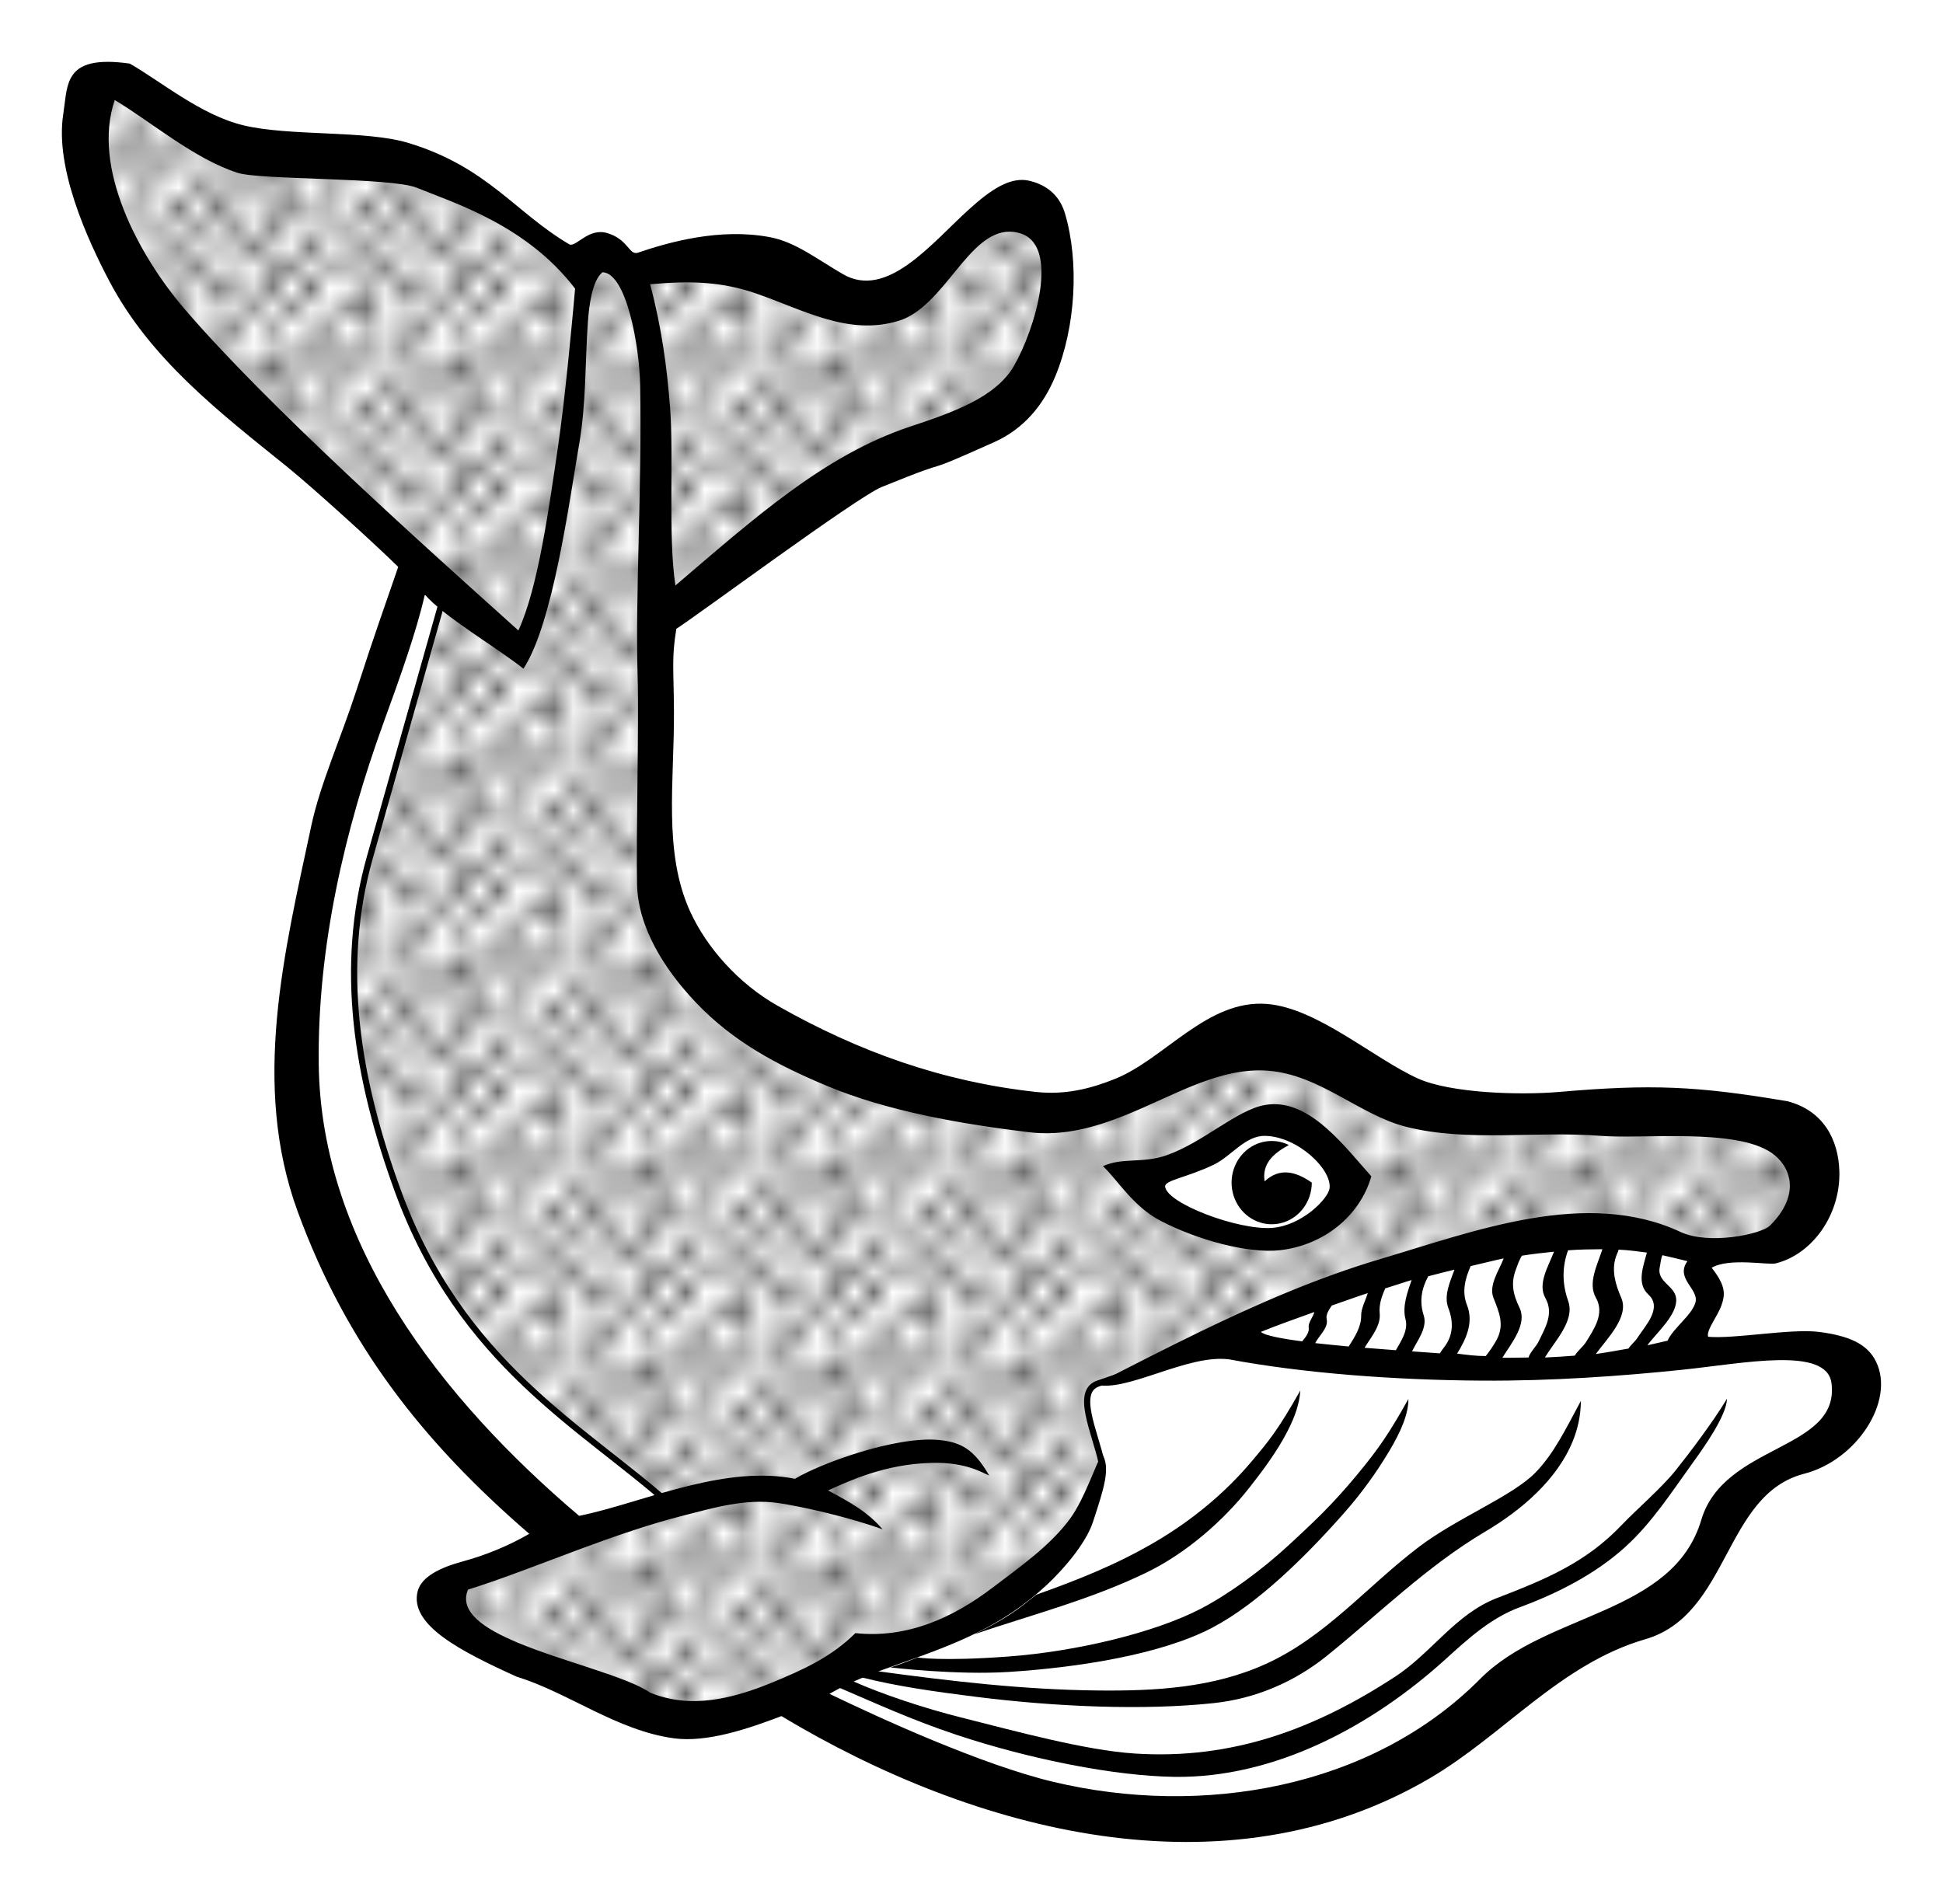 <?xml version="1.0" encoding="UTF-8"?>
<svg width="31.402mm" height="30.773mm" version="1.1" viewBox="0 0 111.27 109.04" xmlns="http://www.w3.org/2000/svg" xmlns:xlink="http://www.w3.org/1999/xlink">
<defs>
<pattern id="a" xlink:href="#b" patternTransform="matrix(1.075,0,0,1.15,-24,928)"/>
<pattern id="b" width="10" height="10" patternTransform="translate(0) scale(10)" patternUnits="userSpaceOnUse">
<circle cx="2.567" cy=".81" r=".45"/>
<circle cx="3.048" cy="2.33" r=".45"/>
<circle cx="4.418" cy="2.415" r=".45"/>
<circle cx="1.844" cy="3.029" r=".45"/>
<circle cx="6.08" cy="1.363" r=".45"/>
<circle cx="5.819" cy="4.413" r=".45"/>
<circle cx="4.305" cy="4.048" r=".45"/>
<circle cx="5.541" cy="3.045" r=".45"/>
<circle cx="4.785" cy="5.527" r=".45"/>
<circle cx="2.667" cy="5.184" r=".45"/>
<circle cx="7.965" cy="1.448" r=".45"/>
<circle cx="7.047" cy="5.049" r=".45"/>
<circle cx="4.34" cy=".895" r=".45"/>
<circle cx="7.125" cy=".34" r=".45"/>
<circle cx="9.553" cy="1.049" r=".45"/>
<circle cx="7.006" cy="2.689" r=".45"/>
<circle cx="8.909" cy="2.689" r=".45"/>
<circle cx="9.315" cy="4.407" r=".45"/>
<circle cx="7.82" cy="3.87" r=".45"/>
<circle cx="8.27" cy="5.948" r=".45"/>
<circle cx="7.973" cy="7.428" r=".45"/>
<circle cx="9.342" cy="8.072" r=".45"/>
<circle cx="8.206" cy="9.315" r=".45"/>
<circle cx="9.682" cy="9.475" r=".45"/>
<circle cx="9.688" cy="6.186" r=".45"/>
<circle cx="3.379" cy="6.296" r=".45"/>
<circle cx="2.871" cy="8.204" r=".45"/>
<circle cx="4.59" cy="8.719" r=".45"/>
<circle cx="3.181" cy="9.671" r=".45"/>
<circle cx="5.734" cy="7.315" r=".45"/>
<circle cx="6.707" cy="6.513" r=".45"/>
<circle cx="5.73" cy="9.67" r=".45"/>
<circle cx="6.535" cy="8.373" r=".45"/>
<circle cx="4.37" cy="7.154" r=".45"/>
<circle cx=".622" cy="7.25" r=".45"/>
<circle cx=".831" cy="5.679" r=".45"/>
<circle cx="1.257" cy="8.519" r=".45"/>
<circle cx="1.989" cy="6.877" r=".45"/>
<circle cx=".374" cy="3.181" r=".45"/>
<circle cx="1.166" cy="1.664" r=".45"/>
<circle cx="1.151" cy=".093" r=".45"/>
<circle cx="1.151" cy="10.093" r=".45"/>
<circle cx="1.302" cy="4.451" r=".45"/>
<circle cx="3.047" cy="3.763" r=".45"/>
</pattern>
</defs>
<g transform="translate(2.533 -944.27)" fill-rule="evenodd">
<path d="m30.5 959.36c-3.701-2.656-7.239-5.067-9.625-5.75l-10.25-0.75c-2.748-1.705-5.989-4.15-7.5-4-0.536 1.551-1.819 1.858-0.5 6.5 2.479 4.529 4.119 9.226 9.75 13.125l9 8.375-5.625 17.375c-1.794 6.394-1.956 12.064-0.75 17.125 2.05 9.141 8.208 15.122 14.5 21l-7.125 3.125 1.125 2.125 12 5.25 7.375-1.375 14.625 6.25 11.125 0.75c4.237-1.33 8.751-1.829 12.375-5l6-4.75 6.5-2.875 3.875-6.375 6-3.375c0.804-3.018-0.208-3.313-0.625-4.5l-8.75 0.375 1.375-3.5-0.625-2.75 4.375-0.125c2.754-2.015 2.766-4.279 1.875-6.625l-15.625-1-8.75-0.875c-2.5-3.25-5-4.333-7.5-3.25-5.468 2.437-9.155 3.687-11.625 4.125-16.141-1.562-21.653-8.621-22.25-11.375l-0.25-17 12-8.625 7.625-2.875 3-5.25 0.25-5.125c-0.446-2.394-1.965-1.927-3.375-1.75l-5.25 5.25-5.75-0.625c-3.375-1.849-6.75-2.025-10.125-0.875l-1.5-1.125z" fill="#fff" stroke="#f00" stroke-width=".354"/>
<g shape-rendering="auto">
<path d="m71.335 1032.7c-1.596 1.485-3.485 2.856-5.067 3.685-2.654 1.392-7.18 2.468-11.048 2.755-3.867 0.287-5.207 0.056-5.207 0.056-0.633 0.244-1.095 0.428-1.556 0.569 0 0 3.779 0.453 6.824 0.256 3.923-0.255 8.663-0.987 11.607-2.531 2.595-1.361 5.334-4.061 7.521-6.535 1.094-1.237 1.938-2.446 2.611-3.572s1.103-2.119 1.103-2.992c-1.068 1.907-1.692 2.839-2.953 4.356-1.493 1.795-2.474 2.687-3.837 3.956z" color="#000000" color-rendering="auto" image-rendering="auto" solid-color="#000000" style="block-progression:tb;isolation:auto;mix-blend-mode:normal;text-decoration-color:#000000;text-decoration-line:none;text-decoration-style:solid;text-indent:0;text-transform:none;white-space:normal"/>
<path d="m88 1024.5c-0.87 1.61-1.531 3-2.595 4.098-1.319 1.361-4.476 2.594-6.664 4.252-2.991 2.268-5.335 5.146-8.779 6.713-3.019 1.374-6.326 1.556-9.595 1.523-4.303-0.043-8.451-0.533-12.713-1.113-0.321 0.163-0.501 0.201-0.828 0.366 2.014 0.51 4.192 0.816 6.519 1.108 4.61 0.579 9.617 0.788 13.628 0.362 2.373-0.252 4.606-1.199 6.467-2.698 2.998-2.415 5.749-5.153 9.086-7.128 2.039-1.207 4.103-2.95 5.008-5.176 0.291-0.715 0.46-1.484 0.466-2.308z" color="#000000" color-rendering="auto" image-rendering="auto" solid-color="#000000" style="block-progression:tb;isolation:auto;mix-blend-mode:normal;text-decoration-color:#000000;text-decoration-line:none;text-decoration-style:solid;text-indent:0;text-transform:none;white-space:normal"/>
<path d="m93.41 1028.5c-0.807 1.001-2.269 2.262-3.06 3.095-2.069 2.179-4.374 3.124-7.181 4.207-2.34 0.903-3.738 3.145-5.811 4.496-4.568 2.979-9.297 4.765-14.914 4.398-2.862-0.187-6.862-1.293-9.93-2.063-2.115-0.531-4.474-1.312-6.239-2.094-0.271 0.15-0.47 0.239-0.751 0.385 1.922 0.822 4.161 1.852 6.721 2.702 4.222 1.402 9.044 2.356 12.469 2.406 5.768 0.084 11.328-2.92 15.546-6.748 1.295-1.175 2.582-2.353 4.255-2.971 2.163-0.8 4.308-1.894 6.015-3.437 1.55-1.4 2.701-3.204 3.905-4.87 0.605-0.837 1.914-2.678 1.93-3.627-0.797 1.332-2.248 3.242-2.955 4.12z" color="#000000" color-rendering="auto" image-rendering="auto" solid-color="#000000" style="block-progression:tb;isolation:auto;mix-blend-mode:normal;text-decoration-color:#000000;text-decoration-line:none;text-decoration-style:solid;text-indent:0;text-transform:none;white-space:normal"/>
<path d="m71.936 1023.9c-1.28 2.263-1.79 2.877-2.787 4.061-1.545 1.836-3.44 3.39-5.512 4.607-2.213 1.299-4.41 2.174-6.831 3.034-0.909 0.734-1.617 1.325-3.54 2.26 3.328-1.124 6.624-1.977 9.79-3.498 2.343-1.126 4.48-3.011 5.973-4.911 0.78-0.992 1.599-2.098 2.178-3.233 0.412-0.807 0.672-1.533 0.728-2.32z" color="#000000" color-rendering="auto" image-rendering="auto" solid-color="#000000" style="block-progression:tb;isolation:auto;mix-blend-mode:normal;text-decoration-color:#000000;text-decoration-line:none;text-decoration-style:solid;text-indent:0;text-transform:none;white-space:normal"/>
</g>
<path d="m60.369 1023.5c-1.36 0.439-0.199 2.768 0.177 4.508-0.271 1.703-0.943 3.005-1.679 4.243-1.821 2.045-3.936 3.991-7.16 5.569l-13.258 4.861c-2.719-0.031-4.472-0.786-6.276-1.503l-8.927-3.889c-1.287-1.071-1.42-1.964 0.354-2.563l12.198-4.331c-4.933-4.401-11.923-7.973-15.556-17.943-2.355-6.463-3.373-12.784-1.591-19.092l4.419-15.645-14.938-13.258c-2.785-3.191-5.899-6.817-5.834-13.789-0.147-1.184 0.196-2.075 2.386-1.856l6.894 4.066c3.454 0.077 6.516-0.89 10.607 0.884 2.559 1.623 4.861 2.924 8.309 5.657 0.654-1.12 1.763-0.969 3.359 0.265 5.871-1.395 6.296-0.286 9.016 0 1.534 0.85 2.689 2.583 4.861 1.944 2.18-0.394 4.361-3.408 6.541-5.127 2.56-1.625 3.337-0.278 3.801 1.591-0.058 2.366 0.696 4.191-1.326 7.867-1.684 1.427-2.963 3.338-5.745 3.447l-7.071 3.359-8.839 6.894 0.442 16.352c0.66 2.926 2.678 5.172 5.215 7.16 4.897 2.464 10.247 4.136 16.087 4.95 2.527-0.39 5.023-0.744 8.927-2.74 3.222-1.983 5.912-2.34 9.369 0.619l7.16 2.033 16.705 0.53c2.663 0.52 2.272 2.428 2.475 4.066-0.087 1.639-1.426 2.277-2.652 3.005l-4.861 0.088c-3.6-1.938-5.41-1.192-7.69-1.149l-11.667 3.27-11.667 4.773z" fill="url(#a)" stroke="#000" stroke-width=".354"/>
<path d="m62.225 1011.4c1.414 0.22 2.828-0.281 4.243-1.237 1.495-0.951 2.978-1.511 4.243-1.768 1.503 0.567 2.563 0.68 4.066 3.978-1.156 1.263-1.518 2.55-4.243 2.917-3.037-0.56-6.18-0.83-8.309-3.889z" fill="#fff" stroke="#f0f" stroke-width=".354"/>
<path d="m72.589 1012c-8e-6 1.062-0.676 1.995-1.658 2.29-0.982 0.295-2.034-0.119-2.58-1.017-0.546-0.897-0.455-2.062 0.223-2.856 0.678-0.794 1.781-1.027 2.704-0.571-0.908 0.484-1.551 1.094-1.39 2.082 0.83-0.777 1.743-0.605 2.7 0.071z" color="#000000"/>
<path transform="translate(0 946.06)" d="m3.652 1.752c-2.508-0.008-2.33 1.508-2.564 3.008-0.477 3.054 1.359 7.119 2.643 9.555 2.337 4.436 6.263 7.478 10.125 10.584 1.46 1.174 5.106 4.485 6.416 5.777-0.864 2.517-1.331 3.79-2.387 7.049-0.892 2.752-2.08 5.382-2.59 7.773-1.548 7.257-3.442 14.829-0.781 22.096 2.798 7.644 7.191 13.22 13.262 18.459-1.185 0.69-2.524 1.233-3.811 1.582-1.268 0.344-2.36 0.864-2.578 1.705-0.499 1.925 2.453 3.438 5.674 4.898 2.952 0.905 5.73 3.083 9.002 3.527 1.907 0.259 4.303-0.566 6.154-1.272 11.085 6.653 25.386 10.426 37.105 3.574 4.248-2.484 7.505-6.566 12.361-7.975 4.844-1.405 4.489-8.291 9.104-9.479 3.005-0.773 5.208-4.155 4.121-6.41-0.496-1.029-1.561-1.494-3.269-1.713-1.597-0.204-4.822 0.41-6.352 0.279-0.12-0.377 0.532-1.152 0.764-1.805 0.223-0.628 0.245-1.129-0.562-2.149 1.012-0.589 3.237-0.143 3.661-0.248 2.096-0.515 3.724-2.78 3.652-5.279-0.052-1.813-0.916-3.466-2.951-4.004-5.219-0.889-7.828-0.992-13.113-0.537-2.286 0.197-6.228 0.063-8.07-0.771-2.552-1.155-5.772-4.04-8.645-4.269-3.406-0.272-5.848 3.139-8.693 4.289-1.393 0.563-2.861 0.934-4.543 0.75-5.321-0.583-10.125-2.288-14.801-4.943-2.233-1.268-4.053-3.323-4.998-5.394-1.55-3.396-0.902-7.447-0.926-11.438-0.016-2.612-0.138-3.035 0.137-4.752 1.018-0.625 10.319-7.531 11.758-8.117 4.914-2.001 1.514-0.361 6.447-2.572 1.711-0.767 2.822-2.135 3.502-3.781 1.165-2.821 1.372-6.536 0.547-9.322-0.372-1.255-1.329-1.688-2.002-1.857-1.122-0.282-2.268 0.526-3.467 1.607-2.178 1.966-4.709 5.202-7.244 3.734-1.514-0.877-2.715-1.839-4.174-2.117-2.874-0.549-5.809 0.287-7.609 0.9-0.481 0.094-0.54-0.795-1.728-1.139-1.054-0.305-1.738 0.782-2.139 0.66-3.142-1.846-4.713-4.453-9.252-5.824-2.419-0.731-6.759-0.367-9.422-1.002-2.437-0.581-4.735-2.518-6.516-3.537-0.477-0.068-0.89-0.1-1.248-0.102zm0.387 2.186c2.117 1.272 4.531 3.357 7.035 4.17 1.281 0.416 8.782 0.254 10.264 0.855 2.198 0.892 6.316 2.17 9.064 5.779-0.213 2.367-0.579 6.313-0.979 9.04-0.514 3.502-1.141 8.095-2.269 10.535-5.44-4.889-14.405-12.897-19.153-18.455-2.585-3.026-5.293-8.053-3.961-11.924zm51.279 7.541c0.161 3e-3 0.327 0.026 0.498 0.07 2.432 0.631 0.898 5.573-0.281 7.615-1.055 1.828-3.568 2.685-5.963 3.482-4.941 1.645-8.992 5.321-13.426 9.094-0.426-2.791-0.089-7.367-0.305-10.182-0.176-2.296-0.484-4.596-1.143-7.07 2.404-0.212 4.12-0.14 6.068 0.529 2.67 0.917 5.278 2.449 8.16 1.568 2.632-0.804 3.978-5.152 6.391-5.107zm-23.348 2.322c1.367 0.047 2.117 4.19 2.158 6.498 0.106 5.956-0.288 12.043-0.145 16.678 0.081 2.712-0.097 9.297-0.033 11.902 0.06 2.448 1.558 4.84 3.371 6.748 2.137 2.249 4.65 3.575 7.471 4.76 3.527 1.482 7.789 2.202 11.596 2.666 1.986 0.242 3.817-0.285 5.586-1 2.744-1.109 5.341-2.735 8.113-2.522 2.97 0.228 5.25 2.544 7.91 3.213 3.547 0.892 7.399 0.222 11.137 0.518 2.442 0.193 7.716-0.456 9.791 0.977 1.051 0.726 1.728 2.346-0.096 4.162-0.505 0.503-3.499 1.12-5.115 0.367-5.399-2.514-11.757-0.068-17.195 1.547-3.591 1.066-7.023 2.562-10.391 4.195-1.997 0.969-3.972 1.986-5.943 2.992 1.788 0.493 5.317-1.787 7.717-1.432 4.123 0.769 9.304 1.181 14.477 1.211 3.961 0.023 7.909-0.258 11.391-0.619 3.569-0.37 8.314-1.364 8.582 0.768 0.487 3.873-6.154 3.443-7.457 7.826-1.621 5.45-8.853 5.271-12.648 9.094-6.273 6.318-15.979 7.927-24.449 5.912-4.08-0.971-9.903-3.63-12.832-5.045 1.3-0.741 2.543-1.202 4.098-1.752 3.143-1.111 5.81-2.117 8.363-4.498 0.764-0.712 2.194-2.26 2.631-3.594 0.616-1.88 1.022-3.087 0.531-3.881-0.308 0.371-0.979 2.518-1.84 3.693-1.137 1.554-2.866 2.755-4.449 3.959-2.295 1.745-4.919 2.913-7.85 2.596-1.332 1.343-3.029 2.126-4.832 2.857-2.202 0.893-4.583 1.514-6.922 0.551-1.348-0.925-4.94-1.762-7.557-2.85-1.98-0.823-3.401-1.791-2.869-3.049 1.954-0.61 4.228-1.507 6.336-2.291 2.104-0.782 4.04-1.452 6.031-1.959 1.624-0.414 3.513-0.978 5.377-0.711 1.417 0.203 4.18 0.844 6 1.512-0.856-0.999-1.805-1.518-3.127-2.231 1.221-0.548 3.252-1.512 5.941-1.578 2.014-0.05 2.938 0.597 3.285 0.723-0.868-1.517-1.637-1.913-2.867-2.033-2.481-0.243-6.838 1.356-8.254 2.223-1.931-0.392-4.011-0.102-6.031 0.389-2.285 0.555-4.493 1.367-6.33 1.732-3.904-3.314-7.651-7.229-10.412-11.648-2.686-4.299-4.442-9.075-4.5-14.244-0.075-6.648 1.465-13.344 3.717-19.545 0.898-2.472 1.88-5.194 2.361-7.328 1.069 1.256 4.176 3.072 5.646 4.248 1.687-2.58 2.608-9.48 3.193-12.873 0.407-2.36 0.332-4.638 0.5-7.012 0.058-0.825 0.228-2.336 0.834-2.822zm38.418 47.646c-0.152 0.002-0.305 0.017-0.461 0.043-1.617 0.27-3.53 2.138-5.654 2.883-1.386 0.486-2.521 0.107-3.643 0.625 0.849 0.796 1.723 2.309 3.311 3.135 2.068 1.076 4.977 1.886 6.84 1.676 2.456-0.278 4.556-1.927 5.219-4.229-1.486-1.657-3.333-4.168-5.611-4.133zm-0.467 1.815c1.868 0.043 3.825 1.917 3.686 3.006-0.076 0.593-1.584 2.139-3.293 2.264-1.958 0.143-6.03-1.408-6.123-2.363-0.036-0.371 1.238-0.515 2.773-1.25 1.016-0.486 1.811-1.683 2.957-1.656zm19.31 6.492c-0.287 0.909-0.849 1.936-0.371 2.779 0.518 0.913-0.115 1.8-0.561 2.529-0.156 0.256-0.511 0.537-0.65 0.787-0.46 0.038-1.251 0.089-1.708 0.106 0.569-0.956 1.732-2.111 1.331-3.237-0.362-1.018-0.34-1.986-0.007-2.902 0.656-0.049 1.309-0.059 1.965-0.063zm0.928 0.023c0.547 0.025 1.203 0.111 1.62 0.169-0.228 0.853-0.586 1.786 0.087 2.404 0.835 0.767-0.216 1.826-0.627 2.478-0.137 0.218-0.395 0.417-0.514 0.615-0.543 0.096-1.359 0.245-1.871 0.312 0.66-0.897 1.924-2.142 1.458-3.215-0.343-0.788-0.56-1.569-0.311-2.34 0.057-0.175 0.135-0.298 0.158-0.424zm-3.697 0.119c-0.335 0.854-0.951 1.845-0.496 2.654 0.506 0.902-0.026 1.724-0.381 2.478-0.138 0.294-0.517 0.647-0.58 0.928-0.376-2.14e-4 -1.115 0.024-1.503 0.013 0.533-0.855 1.435-1.934 0.982-2.866-0.35-0.72-0.509-1.362-0.223-2.143 0.087-0.237 0.185-0.55 0.361-0.836 0.605-0.1 1.319-0.174 1.84-0.229zm6.205 0.201c0.484 0.107 0.946 0.223 1.434 0.342-0.715 0.992 0.666 1.594 0.461 2.357-0.199 0.739-1.272 1.464-1.6 2.197-0.217 0.05-0.947 0.22-1.157 0.265 0.536-0.732 1.744-1.762 1.649-2.688-0.076-0.741-1.132-0.945-0.935-1.806 0.045-0.194 0.051-0.434 0.148-0.668zm-9.086 0.182c-0.277 0.702-0.868 1.543-0.59 2.254 0.324 0.827 0.654 1.549 0.174 2.43-0.147 0.27-0.384 0.62-0.613 0.91-0.573-0.003-1.055-0.065-1.64-0.141 0.514-0.836 0.96-1.778 0.565-2.779-0.298-0.756-0.117-1.49 0.21-2.232 0.456-0.101 1.463-0.357 1.894-0.442zm-2.821 0.646c-0.257 0.711-0.624 1.49-0.35 2.201 0.302 0.783 0.274 1.528-0.191 2.174-0.108 0.15-0.216 0.284-0.299 0.418-0.471-0.031-1.046-0.076-1.59-0.114 0.325-0.659 0.897-1.361 0.666-2.07-0.257-0.792-0.12-1.535 0.264-2.231 0.509-0.135 1.005-0.258 1.5-0.379zm-2.454 0.595c-0.238 0.687-0.545 1.514-0.348 2.25 0.164 0.614-0.238 1.217-0.553 1.768-0.511-0.038-1.274-0.097-1.794-0.139 0.37-0.615 0.938-1.245 0.867-1.97-0.049-0.497 0.113-0.975 0.32-1.432 0.38-0.113 1.131-0.37 1.508-0.477zm-2.512 0.749c-0.106 0.372-0.384 0.876-0.377 1.279 0.011 0.652-0.368 1.233-0.717 1.777-0.515-0.047-1.44-0.141-1.916-0.193 0.221-0.441 0.767-0.87 0.658-1.372-0.056-0.256 0.114-0.523 0.293-0.781 0.586-0.2 1.463-0.522 2.059-0.711zm-3.06 1.081c-0.05 0.26-0.366 0.612-0.321 0.885 0.045 0.277-0.167 0.544-0.375 0.797-1.234-0.164-2.169-0.346-2.365-0.543 0.87-0.358 2.11-0.796 3.061-1.139z" color="#000000" color-rendering="auto" image-rendering="auto" shape-rendering="auto" solid-color="#000000" style="block-progression:tb;isolation:auto;mix-blend-mode:normal;text-decoration-color:#000000;text-decoration-line:none;text-decoration-style:solid;text-indent:0;text-transform:none;white-space:normal"/>
</g>
</svg>
